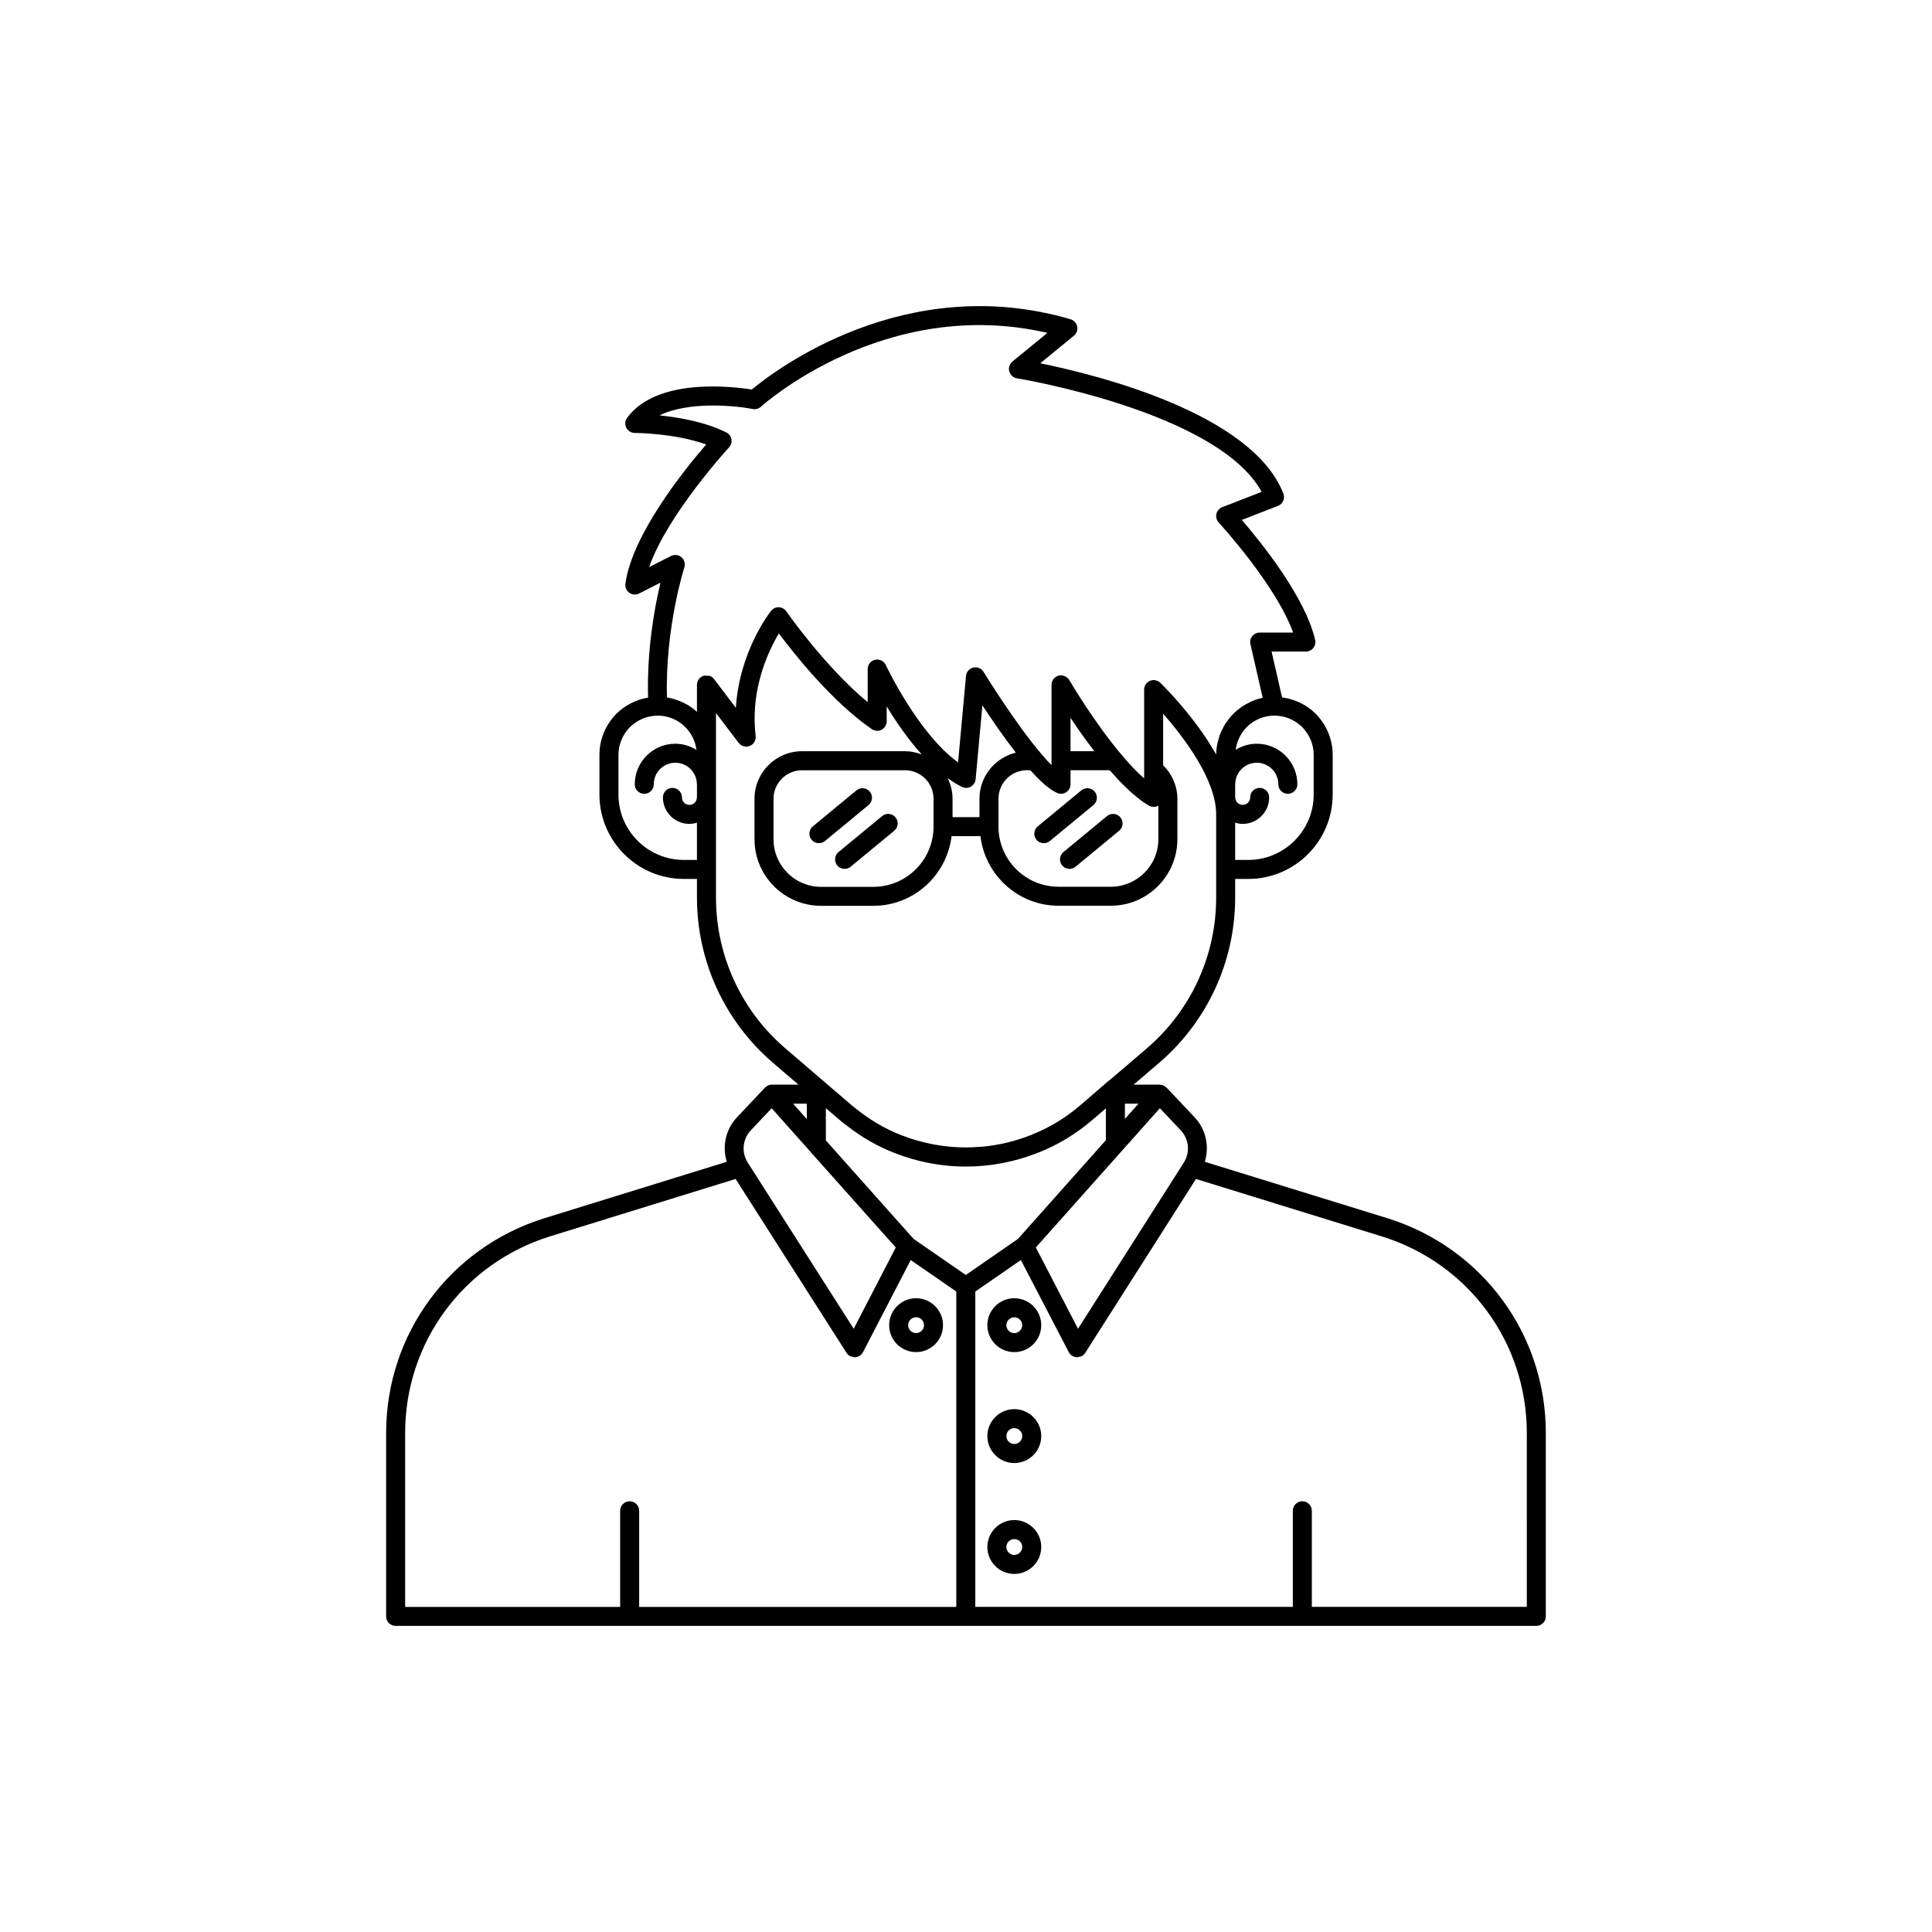 <?xml version="1.0" encoding="UTF-8"?>
<!-- Uploaded to: ICON Repo, www.iconrepo.com, Generator: ICON Repo Mixer Tools -->
<svg fill="#000000" width="800px" height="800px" version="1.1" viewBox="144 144 512 512" xmlns="http://www.w3.org/2000/svg">
 <g>
  <path d="m511.93 466.92-48.645-15.035c1.258-4.066 0.324-8.578-2.711-11.793l-7.406-7.856c-0.008-0.008-0.023-0.012-0.031-0.023-0.078-0.078-0.176-0.125-0.262-0.195-0.406-0.344-0.879-0.574-1.391-0.547-0.055-0.004-0.098-0.031-0.152-0.031h-6.91l6.836-5.844c12.758-10.965 20.074-26.906 20.074-43.73v-4.938h3.473c12.336 0 22.371-10.035 22.371-22.367v-10.527c0-4.055-1.598-7.918-4.535-10.922-2.457-2.406-5.562-3.852-8.879-4.297l-2.773-12.141h9.082c0.766 0 1.492-0.348 1.969-0.949 0.48-0.602 0.66-1.387 0.488-2.133-2.598-11.336-14.273-25.824-19.43-31.805l9.578-3.727c0.621-0.242 1.121-0.723 1.391-1.332 0.266-0.613 0.281-1.305 0.039-1.93-8.309-21.293-49.449-31.477-64.426-34.527l8.91-7.301c0.723-0.59 1.062-1.535 0.875-2.449-0.188-0.914-0.867-1.652-1.762-1.918-43.809-12.828-78.352 13.539-84.477 18.629-5.199-0.824-25.199-3.203-33.031 7.492-0.562 0.766-0.645 1.781-0.215 2.629 0.434 0.848 1.301 1.379 2.25 1.379 0.117 0 10.535 0.039 18.914 3.059-5.676 6.562-19.625 23.832-21.406 36.906-0.129 0.926 0.27 1.852 1.031 2.391 0.758 0.543 1.758 0.621 2.602 0.195l5.668-2.875c-1.551 6.453-3.644 17.816-3.293 30.457-3.117 0.527-6.027 1.973-8.391 4.285-2.898 2.961-4.496 6.828-4.496 10.879v10.527c0 12.336 10.035 22.367 22.371 22.367h3.473v4.938c0 16.824 7.316 32.762 20.082 43.734l6.812 5.844h-7.039c-0.051 0-0.094 0.027-0.145 0.027-0.535-0.031-1.02 0.207-1.422 0.562-0.078 0.062-0.168 0.109-0.242 0.184-0.008 0.008-0.016 0.012-0.023 0.02l-7.418 7.863c-3.027 3.211-3.961 7.727-2.703 11.789l-48.605 15.039c-24.926 7.887-41.668 30.719-41.668 56.816v48.617c0 1.391 1.125 2.519 2.519 2.519h302.29c1.391 0 2.519-1.125 2.519-2.519v-48.617c0-26.105-16.762-48.938-41.727-56.82zm-55.016-23.371c2.199 2.332 2.535 5.848 0.809 8.555l-28.035 44.027-11.188-21.539 32.883-36.906 5.523 5.859 0.008 0.004zm-102.74-7.07h3.648v4.094zm8.688 1.195 3.602 3.09c0.684 0.586 1.402 1.117 2.109 1.664 3.891 3.008 8.078 5.43 12.508 7.133 1.508 0.594 3.043 1.113 4.598 1.559 4.676 1.348 9.473 2.035 14.316 2.035 6.402 0 12.941-1.246 18.895-3.59 5.254-2.023 10.18-4.984 14.637-8.801l3.551-3.039v8.426l-23.297 26.164-13.836 9.57-13.836-9.566-23.246-26.09zm79.25-1.195h3.602l-3.602 4.043zm50.027-92.449v10.527c0 9.559-7.773 17.332-17.332 17.332h-3.473v-9.875c0.637 0.191 1.301 0.324 1.996 0.324 3.867 0 7.016-3.148 7.016-7.019 0-1.391-1.125-2.519-2.519-2.519-1.391 0-2.519 1.125-2.519 2.519 0 1.094-0.887 1.984-1.977 1.984-1.094 0-1.984-0.891-1.984-1.984 0-0.027-0.016-0.047-0.016-0.074v-3.324c0-0.027 0.016-0.047 0.016-0.074 0-3.152 2.562-5.715 5.711-5.715 3.152 0 5.719 2.562 5.719 5.715 0 1.391 1.125 2.519 2.519 2.519 1.391 0 2.519-1.125 2.519-2.519 0-5.93-4.828-10.754-10.754-10.754-2.055 0-3.957 0.609-5.594 1.613 0.656-5.094 4.973-9.059 10.242-9.059 2.766 0 5.391 1.086 7.371 3.019 1.973 2.023 3.059 4.637 3.059 7.363zm-176.13-49.73c4.961-14.09 21.012-31.539 21.195-31.734 0.535-0.582 0.773-1.383 0.629-2.164-0.145-0.781-0.645-1.449-1.352-1.805-5.609-2.805-12.648-4.004-17.703-4.516 7.566-3.731 19.738-2.656 24.707-1.691 0.789 0.156 1.594-0.074 2.184-0.613 0.336-0.309 32.777-29.504 75.906-19.562l-9.273 7.598c-0.766 0.629-1.098 1.645-0.836 2.602 0.254 0.957 1.047 1.676 2.027 1.832 0.551 0.09 53.211 8.832 64.852 30.098l-10.445 4.062c-0.777 0.301-1.352 0.969-1.539 1.781s0.039 1.664 0.605 2.277c0.164 0.176 15.094 16.422 19.73 29.172h-8.859c-0.766 0-1.492 0.348-1.973 0.949-0.477 0.602-0.656 1.387-0.48 2.133l3.242 14.207c-0.004 0-0.008 0.004-0.012 0.004-0.008 0-0.016 0.004-0.023 0.008-0.938 0.195-1.832 0.484-2.699 0.84-0.285 0.117-0.543 0.273-0.82 0.406-0.57 0.273-1.133 0.562-1.66 0.902-0.305 0.195-0.582 0.418-0.871 0.633-0.461 0.344-0.902 0.699-1.32 1.09-0.273 0.258-0.531 0.527-0.789 0.801-0.383 0.414-0.738 0.848-1.074 1.301-0.223 0.301-0.441 0.602-0.641 0.918-0.312 0.492-0.578 1.008-0.832 1.535-0.156 0.32-0.32 0.633-0.457 0.965-0.246 0.613-0.426 1.254-0.59 1.902-0.07 0.281-0.172 0.547-0.23 0.836-0.184 0.934-0.293 1.895-0.301 2.879-0.121-0.219-0.262-0.422-0.387-0.637-0.492-0.848-0.996-1.676-1.52-2.492-0.191-0.301-0.379-0.602-0.574-0.898-0.707-1.066-1.422-2.113-2.148-3.106-0.051-0.066-0.098-0.129-0.145-0.195-0.688-0.938-1.367-1.824-2.043-2.68-0.23-0.289-0.445-0.559-0.672-0.84-0.512-0.637-1.008-1.238-1.496-1.812-0.203-0.242-0.402-0.48-0.602-0.711-0.605-0.703-1.184-1.363-1.719-1.953-0.133-0.145-0.242-0.262-0.367-0.402-0.449-0.492-0.859-0.934-1.23-1.324-0.195-0.207-0.348-0.363-0.52-0.543-0.246-0.254-0.449-0.465-0.637-0.656-0.145-0.148-0.246-0.254-0.352-0.355-0.207-0.207-0.359-0.355-0.414-0.406-0.723-0.699-1.797-0.898-2.734-0.508-0.93 0.395-1.535 1.309-1.535 2.32v23.551c-1.871-1.652-3.887-3.769-6.035-6.336-7.418-8.789-13.738-19.633-13.801-19.742-0.203-0.352-0.5-0.609-0.828-0.82-0.074-0.047-0.137-0.09-0.211-0.129-0.332-0.172-0.695-0.273-1.074-0.285-0.039 0.004-0.059-0.012-0.082-0.012-0.215 0-0.438 0.027-0.656 0.086-1.098 0.297-1.859 1.293-1.859 2.434v21.273c-0.367-0.367-0.762-0.781-1.191-1.25-0.004-0.008-0.012-0.016-0.02-0.02-0.422-0.461-0.875-0.973-1.359-1.547-7.09-8.262-15.352-21.758-15.434-21.891-0.562-0.922-1.633-1.387-2.723-1.141-1.059 0.242-1.84 1.141-1.938 2.223l-2.102 22.906c-10.582-7.648-19.059-25.605-19.152-25.805-0.508-1.07-1.684-1.645-2.828-1.395-1.152 0.258-1.973 1.277-1.973 2.461v8.773c-11.359-9.406-21.445-23.898-21.559-24.059-0.453-0.656-1.191-1.059-1.988-1.086-0.738-0.047-1.559 0.324-2.055 0.953-0.398 0.5-8.418 10.809-9.328 25.691l-5.785-7.613c-0.328-0.43-0.777-0.734-1.27-0.883-0.191-0.059-0.395 0.02-0.594 0.008-0.32-0.02-0.637-0.094-0.953 0.016-1.023 0.344-1.711 1.305-1.711 2.387v7.148c-0.547-0.5-1.133-0.961-1.75-1.379-0.031-0.023-0.07-0.035-0.102-0.059-0.707-0.473-1.465-0.871-2.25-1.223-0.242-0.109-0.492-0.199-0.742-0.297-0.625-0.242-1.266-0.441-1.926-0.602-0.262-0.062-0.516-0.137-0.785-0.184-0.133-0.023-0.262-0.07-0.395-0.094-0.516-18.32 4.551-34.27 4.606-34.434 0.316-0.965 0.016-2.031-0.762-2.688-0.766-0.664-1.855-0.793-2.773-0.332zm134.97 63.199v8.902c0 6.945-5.648 12.594-12.594 12.594h-13.855c-8.777 0-15.922-7.141-15.922-15.922v-7.402c0-4.168 3.391-7.559 7.559-7.559h0.867c0.297 0.336 0.566 0.602 0.852 0.91 0.309 0.336 0.625 0.684 0.922 0.984 0.406 0.414 0.789 0.77 1.172 1.125 0.27 0.254 0.551 0.531 0.812 0.754 0.406 0.348 0.789 0.629 1.168 0.91 0.207 0.152 0.426 0.34 0.625 0.469 0.566 0.375 1.109 0.68 1.621 0.895 0.781 0.32 1.668 0.242 2.371-0.223s1.125-1.254 1.125-2.098v-3.727h10.371c0.391 0.457 0.762 0.84 1.148 1.266 0.457 0.508 0.918 1.035 1.363 1.504 0.527 0.555 1.039 1.043 1.551 1.547 0.395 0.383 0.797 0.801 1.184 1.152 0.578 0.531 1.141 0.98 1.703 1.441 0.273 0.223 0.559 0.492 0.828 0.699 0.027 0.02 0.051 0.035 0.078 0.055 0.852 0.648 1.688 1.219 2.508 1.707 0.773 0.461 1.746 0.473 2.527 0.023 0.008-0.004 0.012-0.008 0.016-0.008zm-47.41-1.828v4.879h-7.133v-4.867c0-1.973-0.496-3.816-1.309-5.481 1.246 0.891 2.512 1.711 3.816 2.344 0.738 0.363 1.625 0.336 2.336-0.074 0.719-0.41 1.191-1.141 1.27-1.965l1.797-19.57c2.394 3.637 5.594 8.309 8.863 12.523-5.516 1.34-9.641 6.289-9.641 12.211zm-12.172 0.012v7.387c0 8.797-7.16 15.953-15.957 15.953h-13.855c-6.945 0-12.594-5.652-12.594-12.594v-10.742c0-4.168 3.391-7.559 7.559-7.559h27.293c4.164-0.004 7.555 3.387 7.555 7.555zm42.602-12.609h-6.297v-8.832c0.637 0.957 1.324 1.977 2.055 3.031 1.289 1.855 2.731 3.828 4.242 5.801zm-108.77 28.816c-9.559 0-17.332-7.773-17.332-17.332v-10.527c0-2.727 1.086-5.344 3.019-7.32 2.016-1.973 4.648-3.059 7.41-3.059 5.269 0 9.586 3.965 10.242 9.062-1.637-1.008-3.543-1.617-5.598-1.617-5.93 0-10.75 4.824-10.75 10.754 0 1.391 1.125 2.519 2.519 2.519 1.391 0 2.519-1.125 2.519-2.519 0-3.152 2.562-5.715 5.711-5.715 3.148 0 5.711 2.562 5.711 5.715 0 0.035 0.02 0.062 0.02 0.098v3.277c0 0.035-0.02 0.062-0.02 0.098 0 1.094-0.887 1.984-1.977 1.984-1.094 0-1.984-0.891-1.984-1.984 0-1.391-1.125-2.519-2.519-2.519-1.391 0-2.519 1.125-2.519 2.519 0 3.871 3.148 7.019 7.019 7.019 0.699 0 1.359-0.133 1.996-0.324v9.875zm8.512 9.977v-48.902l6.008 7.902c0.344 0.453 0.82 0.762 1.348 0.902 0.523 0.145 1.086 0.121 1.605-0.094 1.059-0.43 1.691-1.508 1.555-2.637-1.301-10.742 2.227-19.867 5.016-25.152 0.398-0.754 0.781-1.43 1.133-2.023 4.25 5.691 14.145 18.117 24.629 25.363 0.766 0.535 1.766 0.59 2.602 0.16 0.828-0.434 1.348-1.293 1.348-2.231v-3.949c2.391 3.949 5.574 8.605 9.277 12.719-1.379-0.52-2.859-0.844-4.422-0.844h-27.293c-6.945 0-12.594 5.652-12.594 12.594v10.742c0 9.723 7.91 17.633 17.633 17.633h13.855c10.715 0 19.477-8.094 20.738-18.473h7.644c1.258 10.363 10.008 18.449 20.707 18.449h13.855c9.723 0 17.633-7.91 17.633-17.633v-10.723c0-3.375-1.43-6.566-3.777-8.883v-13.656c5.418 6.176 14.055 17.465 14.055 26.672v22.066c0 15.352-6.676 29.898-18.312 39.902l-9.883 8.453c-0.043 0.031-0.098 0.027-0.137 0.062l-7.387 6.371-0.328 0.281c-1 0.855-2.027 1.664-3.074 2.426-2.914 2.106-6.047 3.82-9.328 5.164-0.266 0.109-0.52 0.238-0.785 0.344-0.102 0.039-0.207 0.066-0.309 0.105-4.027 1.543-8.219 2.519-12.453 2.91-0.266 0.023-0.531 0.02-0.793 0.039-1.164 0.086-2.328 0.156-3.488 0.16-5.695-0.004-11.414-1.047-16.828-3.125-0.09-0.035-0.184-0.059-0.273-0.094-0.035-0.012-0.066-0.031-0.102-0.043-4.391-1.715-8.48-4.156-12.207-7.199-0.285-0.234-0.582-0.438-0.859-0.68l-0.969-0.832-16.707-14.332c-11.656-10.02-18.332-24.566-18.332-39.918zm9.23 61.684 5.531-5.859 9.926 11.141c0.016 0.02 0.02 0.043 0.035 0.059l22.926 25.707-11.148 21.531-28.078-44.027v-0.004c-1.719-2.699-1.387-6.219 0.809-8.547zm-91.602 80.191c0-23.891 15.324-44.793 38.125-52.008l49.449-15.301 29.398 46.094c0.238 0.367 0.562 0.66 0.938 0.859 0.172 0.094 0.367 0.094 0.559 0.145 0.211 0.059 0.406 0.16 0.633 0.16 0.039 0 0.074 0 0.113-0.004 0.898-0.039 1.707-0.559 2.125-1.359l12.641-24.41 12.078 8.352v83.57h-84.043v-25.473c0-1.391-1.125-2.519-2.519-2.519-1.391 0-2.519 1.125-2.519 2.519v25.473h-56.977zm297.25 46.098h-56.969v-25.473c0-1.391-1.125-2.519-2.519-2.519-1.391 0-2.519 1.125-2.519 2.519v25.473h-84.145v-83.57l12.078-8.352 12.688 24.414c0.414 0.801 1.227 1.316 2.125 1.355 0.035 0.004 0.074 0.004 0.109 0.004 0.18 0 0.332-0.094 0.504-0.129 0.242-0.047 0.488-0.055 0.707-0.18 0.367-0.199 0.684-0.492 0.918-0.855l29.352-46.09 49.488 15.297c22.84 7.207 38.184 28.109 38.184 52.008z"/>
  <path d="m412.8 488.05c-3.938 0-7.141 3.199-7.141 7.137s3.203 7.137 7.141 7.137 7.141-3.199 7.141-7.137c-0.004-3.934-3.207-7.137-7.141-7.137zm0 9.238c-1.156 0-2.102-0.941-2.102-2.098s0.945-2.098 2.102-2.098 2.102 0.941 2.102 2.098c-0.004 1.152-0.945 2.098-2.102 2.098z"/>
  <path d="m386.77 502.32c3.938 0 7.141-3.199 7.141-7.137s-3.203-7.137-7.141-7.137-7.133 3.199-7.133 7.137c-0.004 3.938 3.195 7.137 7.133 7.137zm0-9.234c1.156 0 2.102 0.941 2.102 2.098s-0.945 2.098-2.102 2.098-2.098-0.941-2.098-2.098 0.941-2.098 2.098-2.098z"/>
  <path d="m412.8 517.44c-3.938 0-7.141 3.203-7.141 7.141s3.203 7.137 7.141 7.137 7.141-3.199 7.141-7.137c-0.004-3.938-3.207-7.141-7.141-7.141zm0 9.234c-1.156 0-2.102-0.941-2.102-2.098 0-1.16 0.945-2.102 2.102-2.102s2.102 0.941 2.102 2.102c-0.004 1.156-0.945 2.098-2.102 2.098z"/>
  <path d="m412.8 546.83c-3.938 0-7.141 3.199-7.141 7.137s3.203 7.141 7.141 7.141 7.141-3.203 7.141-7.141c-0.004-3.934-3.207-7.137-7.141-7.137zm0 9.238c-1.156 0-2.102-0.941-2.102-2.102 0-1.156 0.945-2.098 2.102-2.098s2.102 0.941 2.102 2.098c-0.004 1.16-0.945 2.102-2.102 2.102z"/>
  <path d="m374.51 353.8c-0.887-1.074-2.484-1.219-3.547-0.34l-11.547 9.531c-1.074 0.887-1.227 2.477-0.34 3.547 0.496 0.602 1.219 0.914 1.945 0.914 0.566 0 1.137-0.188 1.605-0.574l11.547-9.531c1.07-0.887 1.223-2.477 0.336-3.547z"/>
  <path d="m377.77 360.27-11.547 9.531c-1.074 0.887-1.227 2.477-0.34 3.547 0.496 0.602 1.219 0.914 1.945 0.914 0.566 0 1.137-0.188 1.605-0.574l11.547-9.531c1.074-0.887 1.227-2.477 0.34-3.547-0.887-1.078-2.488-1.223-3.551-0.34z"/>
  <path d="m434.11 353.8c-0.887-1.074-2.484-1.219-3.547-0.34l-11.547 9.531c-1.074 0.887-1.227 2.477-0.34 3.547 0.496 0.602 1.219 0.914 1.945 0.914 0.566 0 1.137-0.188 1.605-0.574l11.547-9.531c1.07-0.887 1.223-2.477 0.336-3.547z"/>
  <path d="m437.37 360.27-11.547 9.531c-1.074 0.887-1.227 2.477-0.34 3.547 0.496 0.602 1.219 0.914 1.945 0.914 0.566 0 1.137-0.188 1.605-0.574l11.547-9.531c1.074-0.887 1.227-2.477 0.34-3.547-0.895-1.078-2.488-1.223-3.551-0.34z"/>
 </g>
</svg>